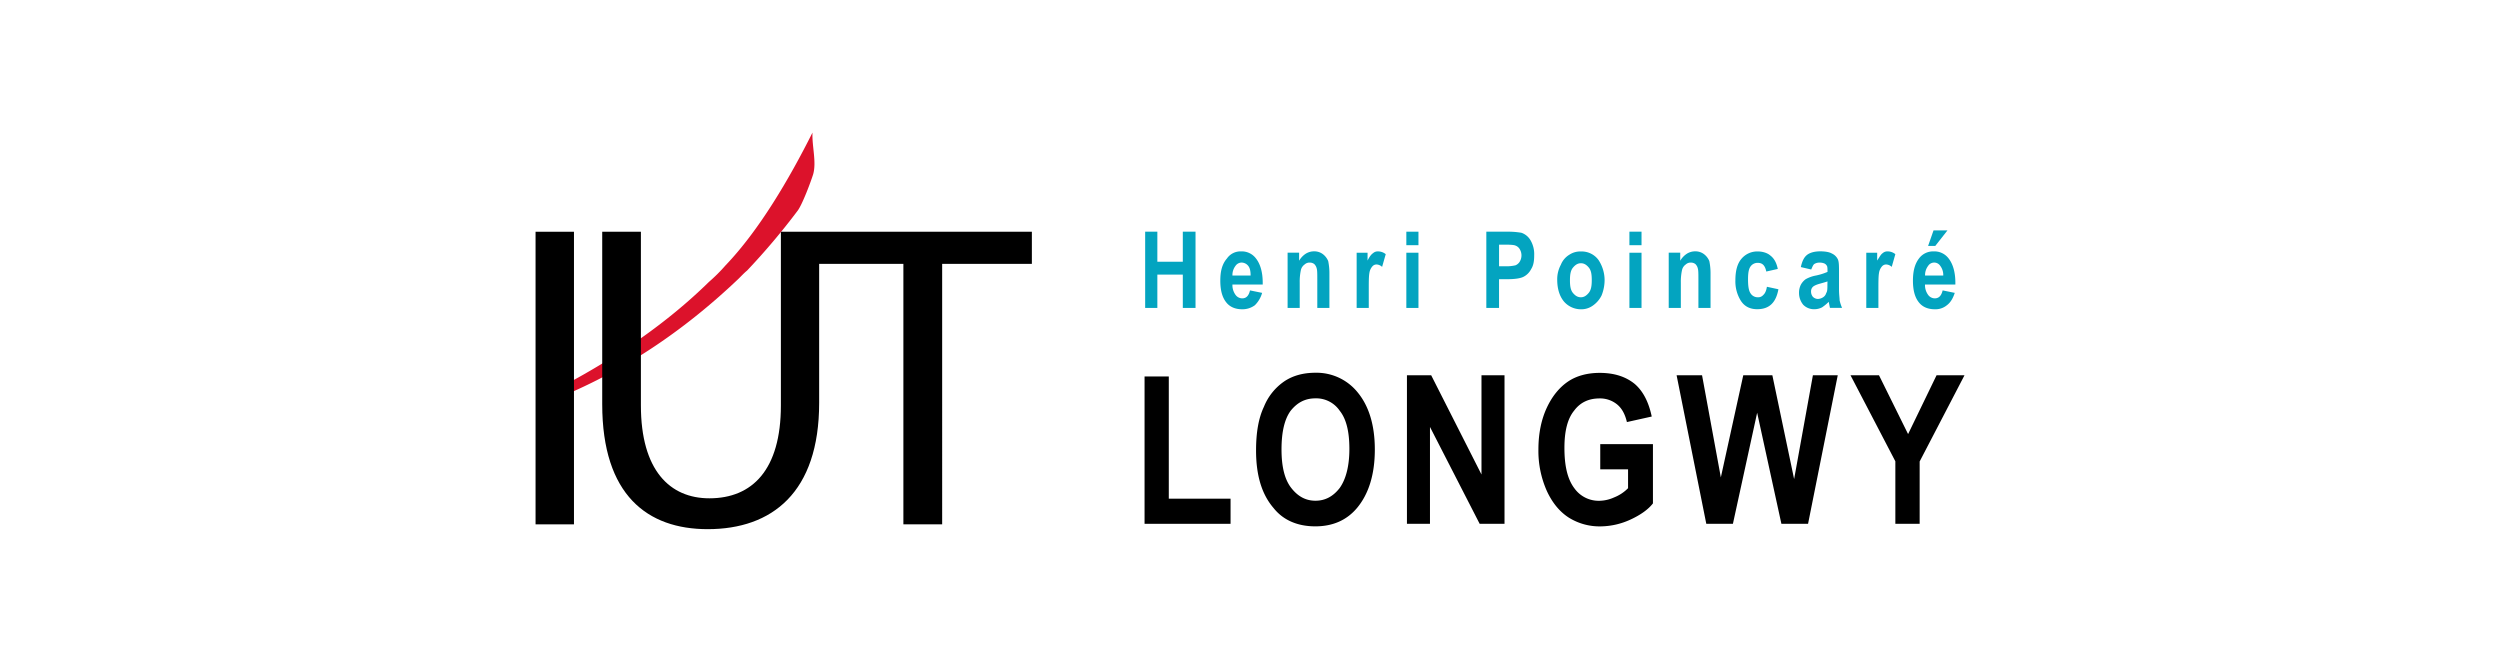 <svg id="Calque_17" data-name="Calque 17" xmlns="http://www.w3.org/2000/svg" viewBox="0 0 1700 450"><defs><style>.cls-1{fill:#03a4c0;}.cls-2{fill:#dc122b;}</style></defs><title>Plan de travail 1</title><g id="g30"><path id="path4" class="cls-1" d="M778.71,209.4V157.55H787V178h17.31V157.55h8.65V209.4h-8.65V186.73H787V209.4Z"/><path id="path6" class="cls-1" d="M850,197.47l8.24,1.68a18.88,18.88,0,0,1-4.94,8.41,14.11,14.11,0,0,1-8.66,2.74c-4.53,0-8.24-1.51-10.71-4.59-2.88-3.52-4.12-8.48-4.12-14.88s1.24-11.31,4.53-15.08a11.13,11.13,0,0,1,9.48-4.8,12.07,12.07,0,0,1,10.3,4.88c2.89,3.73,4.53,9.22,4.53,16.52v1.15h-20.6a11.27,11.27,0,0,0,2.06,6.93,5.71,5.71,0,0,0,4.53,2.46c2.89,0,4.54-1.85,5.36-5.42Zm.41-10.08c0-2.95-.41-5.12-1.65-6.64a5.87,5.87,0,0,0-4.53-2.21,5.12,5.12,0,0,0-4.12,2.29,10.25,10.25,0,0,0-2.06,6.52h12.36Z"/><path id="path8" class="cls-1" d="M904,209.4h-8.24V190.18c0-3.86,0-6.4-.41-7.67a6.16,6.16,0,0,0-1.65-2.95,4.85,4.85,0,0,0-2.89-1,4.9,4.9,0,0,0-3.7,1.31,6.38,6.38,0,0,0-2.48,3.65,37.43,37.43,0,0,0-.82,8.81v17.05h-8.24V171.81h7.83v5.5a14.12,14.12,0,0,1,4.53-4.8,10.69,10.69,0,0,1,5.77-1.6,9.68,9.68,0,0,1,5.77,1.85,11.31,11.31,0,0,1,3.71,4.79A41,41,0,0,1,904,186Z"/><path id="path10" class="cls-1" d="M930.76,209.4h-8.24V171.85h7.42v5.33c1.24-2.5,2.47-4.18,3.71-5a4.68,4.68,0,0,1,3.29-1.23,8.3,8.3,0,0,1,5.36,1.89l-2.47,8.65a5.75,5.75,0,0,0-3.71-1.64,3.63,3.63,0,0,0-2.88,1.27,8.65,8.65,0,0,0-2.06,4.55c-.42,2.21-.42,6.23-.42,12.09Z"/><path id="path12" class="cls-1" d="M956.31,166.73v-9.18h8.24v9.18Zm0,42.67V171.85h8.24V209.4Z"/><path id="path14" class="cls-1" d="M1010.7,209.4V157.55h14a53.63,53.63,0,0,1,9.89.74,11.51,11.51,0,0,1,6.18,5.12,18.7,18.7,0,0,1,2.48,10.13c0,3.73-.42,6.88-2.06,9.42a11.79,11.79,0,0,1-5.36,5.33c-2.06,1-5.77,1.56-10.71,1.56h-5.77V209.4Zm8.66-43.08v14.76h4.53a27.34,27.34,0,0,0,6.59-.66,6.07,6.07,0,0,0,2.89-2.42,8.22,8.22,0,0,0,0-8.65,5.6,5.6,0,0,0-2.89-2.37c-.82-.41-3.29-.62-7-.62h-4.12Z"/><path id="path16" class="cls-1" d="M1058.91,190.1a20.8,20.8,0,0,1,2.48-10.09,14,14,0,0,1,5.77-6.8A13.39,13.39,0,0,1,1075,171a14.2,14.2,0,0,1,12,5.82,25.12,25.12,0,0,1,4.13,13.61,28.14,28.14,0,0,1-2.07,10.5,18.27,18.27,0,0,1-6.18,7.05,13.23,13.23,0,0,1-7.83,2.33,15.21,15.21,0,0,1-11.53-5.24C1060.56,201.53,1058.91,196.53,1058.91,190.1Zm8.66.49c0,3.81.41,6.68,2.06,8.65s3.29,2.91,5.35,2.91,3.71-1,5.36-3,2.06-4.88,2.06-8.69-.41-6.6-2.06-8.57S1077.05,179,1075,179s-3.7,1-5.35,2.95S1067.57,186.82,1067.57,190.59Z"/><path id="path18" class="cls-1" d="M1108,166.73v-9.18h8.24v9.18Zm0,42.67V171.85h8.24V209.4Z"/><path id="path20" class="cls-1" d="M1163.17,209.4h-8.25V190.18c0-3.86,0-6.4-.41-7.67a6,6,0,0,0-1.65-2.95,4.82,4.82,0,0,0-2.88-1,4.93,4.93,0,0,0-3.71,1.31,6.37,6.37,0,0,0-2.47,3.65,37.27,37.27,0,0,0-.83,8.81v17.05h-8.24V171.81h7.83v5.5a14.23,14.23,0,0,1,4.54-4.8,10.63,10.63,0,0,1,5.76-1.6,9.68,9.68,0,0,1,5.77,1.85,11.24,11.24,0,0,1,3.71,4.79,40.91,40.91,0,0,1,.83,8.45Z"/><path id="path22" class="cls-1" d="M1208.9,182.88l-7.82,1.76c-.83-3.93-2.48-5.9-5.77-5.9a5.87,5.87,0,0,0-5,2.54c-1.23,1.72-1.65,4.59-1.65,8.61,0,4.47.42,7.63,1.65,9.47a5.74,5.74,0,0,0,5,2.79,4.52,4.52,0,0,0,3.71-1.56c1.23-1.07,2.06-2.91,2.47-5.58l7.83,1.69c-1.65,9.05-6.18,13.56-14.43,13.56q-7.41,0-11.12-5.74a24.9,24.9,0,0,1-3.71-13.81c0-6.44,1.24-11.35,4.12-14.72a14,14,0,0,1,11.13-5c3.29,0,6.59,1,8.65,2.87,2.47,1.89,4.12,4.92,4.94,9.06Z"/><path id="path24" class="cls-1" d="M1231.57,183.25l-7-1.64c.83-3.81,2.06-6.52,4.12-8.2s5.36-2.5,9.07-2.5c3.3,0,6.18.49,7.83,1.44a8.37,8.37,0,0,1,4.12,3.93c.82,1.68.82,4.67.82,9.1V197c0,3.24.41,5.7.41,7.26a29.85,29.85,0,0,0,1.65,5.08h-8.24l-.82-4.1A31.06,31.06,0,0,1,1239,209a11.49,11.49,0,0,1-5.36,1.27,10.25,10.25,0,0,1-7.42-3,12.53,12.53,0,0,1-2.88-8.08,12,12,0,0,1,1.23-5.57,11.39,11.39,0,0,1,3.3-3.77,22.78,22.78,0,0,1,7-2.5,40,40,0,0,0,7.83-2.46c0-2.09,0-3.45-.41-4.1a3.81,3.81,0,0,0-1.65-1.6,7.86,7.86,0,0,0-3.29-.61,6.4,6.4,0,0,0-3.71,1c-.83.7-1.24,2-2.06,3.77Zm11.12,8.12q-1.85.62-4.94,1.47-3.7,1-5,2.22a4.19,4.19,0,0,0-1.23,3.11,5.52,5.52,0,0,0,1.23,3.65,5,5,0,0,0,3.3,1.47,6.92,6.92,0,0,0,3.71-1.18,4.9,4.9,0,0,0,2.06-2.83c.82-1.11.82-3.08.82-5.95Z"/><path id="path26" class="cls-1" d="M1277.31,209.4h-8.24V171.85h7.41v5.33c1.65-2.5,2.47-4.18,3.71-5a4.7,4.7,0,0,1,3.3-1.23,8.27,8.27,0,0,1,5.35,1.89l-2.47,8.65a5.73,5.73,0,0,0-3.71-1.64,3.65,3.65,0,0,0-2.88,1.27,8.65,8.65,0,0,0-2.06,4.55c-.41,2.21-.41,6.23-.41,12.09Z"/><path id="path28" class="cls-1" d="M1321,197.47l8.24,1.68c-1.24,3.78-2.89,6.56-5.36,8.41a12.15,12.15,0,0,1-8.24,2.74c-4.53,0-8.24-1.51-10.72-4.59-2.88-3.52-4.12-8.48-4.12-14.88s1.24-11.31,4.12-15.08a11.88,11.88,0,0,1,9.89-4.8,12.09,12.09,0,0,1,10.31,4.88c2.88,3.73,4.53,9.22,4.53,16.52v1.15H1309a11.27,11.27,0,0,0,2.06,6.93,5.69,5.69,0,0,0,4.53,2.46C1318.51,202.89,1320.16,201,1321,197.47Zm.41-10.08a10.27,10.27,0,0,0-2.06-6.64,4.9,4.9,0,0,0-8.24.08,10.25,10.25,0,0,0-2.06,6.52h12.36Zm-10.3-20.17,3.7-10.57h9.48L1316,167.22Z"/></g><g id="g44"><path id="path32" d="M778.3,356.19V256h16.48V339.1h42v17.09Z"/><path id="path34" d="M854.12,306.31c0-12.05,1.65-21.93,5.36-29.72a38.24,38.24,0,0,1,14-17.38c5.77-3.81,12.77-5.74,21-5.74A35.91,35.91,0,0,1,923.35,267c7.41,9.06,11.53,21.93,11.53,38.65,0,16.89-4.12,30.13-12,39.64q-10.5,12.6-28.43,12.63c-12,0-21.84-4.14-28.43-12.47C857.83,335.94,854.12,322.91,854.12,306.31Zm17.31-.7c0,11.6,2.06,20.33,6.59,26.15s9.89,8.73,16.48,8.73,12-2.87,16.49-8.65c4.12-5.78,6.59-14.63,6.59-26.56,0-11.72-2.06-20.37-6.59-26a19.29,19.29,0,0,0-16.49-8.4c-7,0-12.36,2.83-16.89,8.49Q871.43,287.85,871.43,305.61Z"/><path id="path36" d="M956.72,356.19v-101h16.49l34.2,67.47V255.19h15.66v101h-16.9l-33.79-65.87v65.87Z"/><path id="path38" d="M1088.17,319.14V302H1124V342.3c-3.3,4.26-8.65,7.95-15.25,11a49.6,49.6,0,0,1-20.19,4.64,39.48,39.48,0,0,1-21.84-6q-9.27-6-14.83-18a66.84,66.84,0,0,1-5.77-28.28c0-11.11,2.06-20.62,5.77-28.53s8.65-13.81,14.42-17.71,13.19-5.86,21.43-5.86c9.89,0,17.72,2.5,23.9,7.54,5.77,5,9.48,12.42,11.54,22.14L1106.3,287c-1.23-5.21-3.29-9.18-6.59-11.93a18.32,18.32,0,0,0-12-4.14c-7.42,0-13.19,2.75-17.31,8.32-4.53,5.54-6.59,14-6.59,25.33,0,12.18,2.06,21.44,7,27.76a20.22,20.22,0,0,0,16.9,8.19,25.14,25.14,0,0,0,9.89-2.29,27.26,27.26,0,0,0,9.48-6.27V319.14Z"/><path id="path40" d="M1160.28,356.19l-20.19-101h17.31l12.77,69.44,15.25-69.44h19.78L1220,325.78l12.77-70.59h16.9l-20.19,101h-18.13l-16.49-75.54-16.48,75.54Z"/><path id="path42" d="M1288.84,356.19v-42.5l-30.49-58.5h19.37l19.78,40,19.36-40h19l-30.49,58.62v42.38Z"/></g><g id="g104"><path id="path96" class="cls-2" d="M493.16,180.67c23.07-24,43.67-59.28,59.33-90.51-.41,9.51,2.89,20.08.41,28.53-1.64,5.12-7,19.55-10.3,24.31A466,466,0,0,1,508,184c-2.06,1.68-3.71,3.52-5.77,5.53-37.08,35.34-81.17,65.79-133.51,85.26V271.5c4.12-4.59,9.89-6.84,14.84-9.51,36.26-19.34,70.05-42.38,98.48-70.25a114.16,114.16,0,0,0,11.13-11.07"/><g id="g102"><rect id="rect98" x="364.18" y="157.59" width="26.12" height="198.97"/><path id="path100" d="M557,157.59h-26v118.1c0,43.69-19.37,63.16-48.63,63.16-26.78,0-46.56-18.89-46.56-63.16V157.59H409.51V274.83c0,62,30.9,85,71.7,85,43.67,0,75.82-24.8,75.82-85.92V179.44H614.3V356.56h26.37V179.44h61V157.59Z"/></g></g></svg>